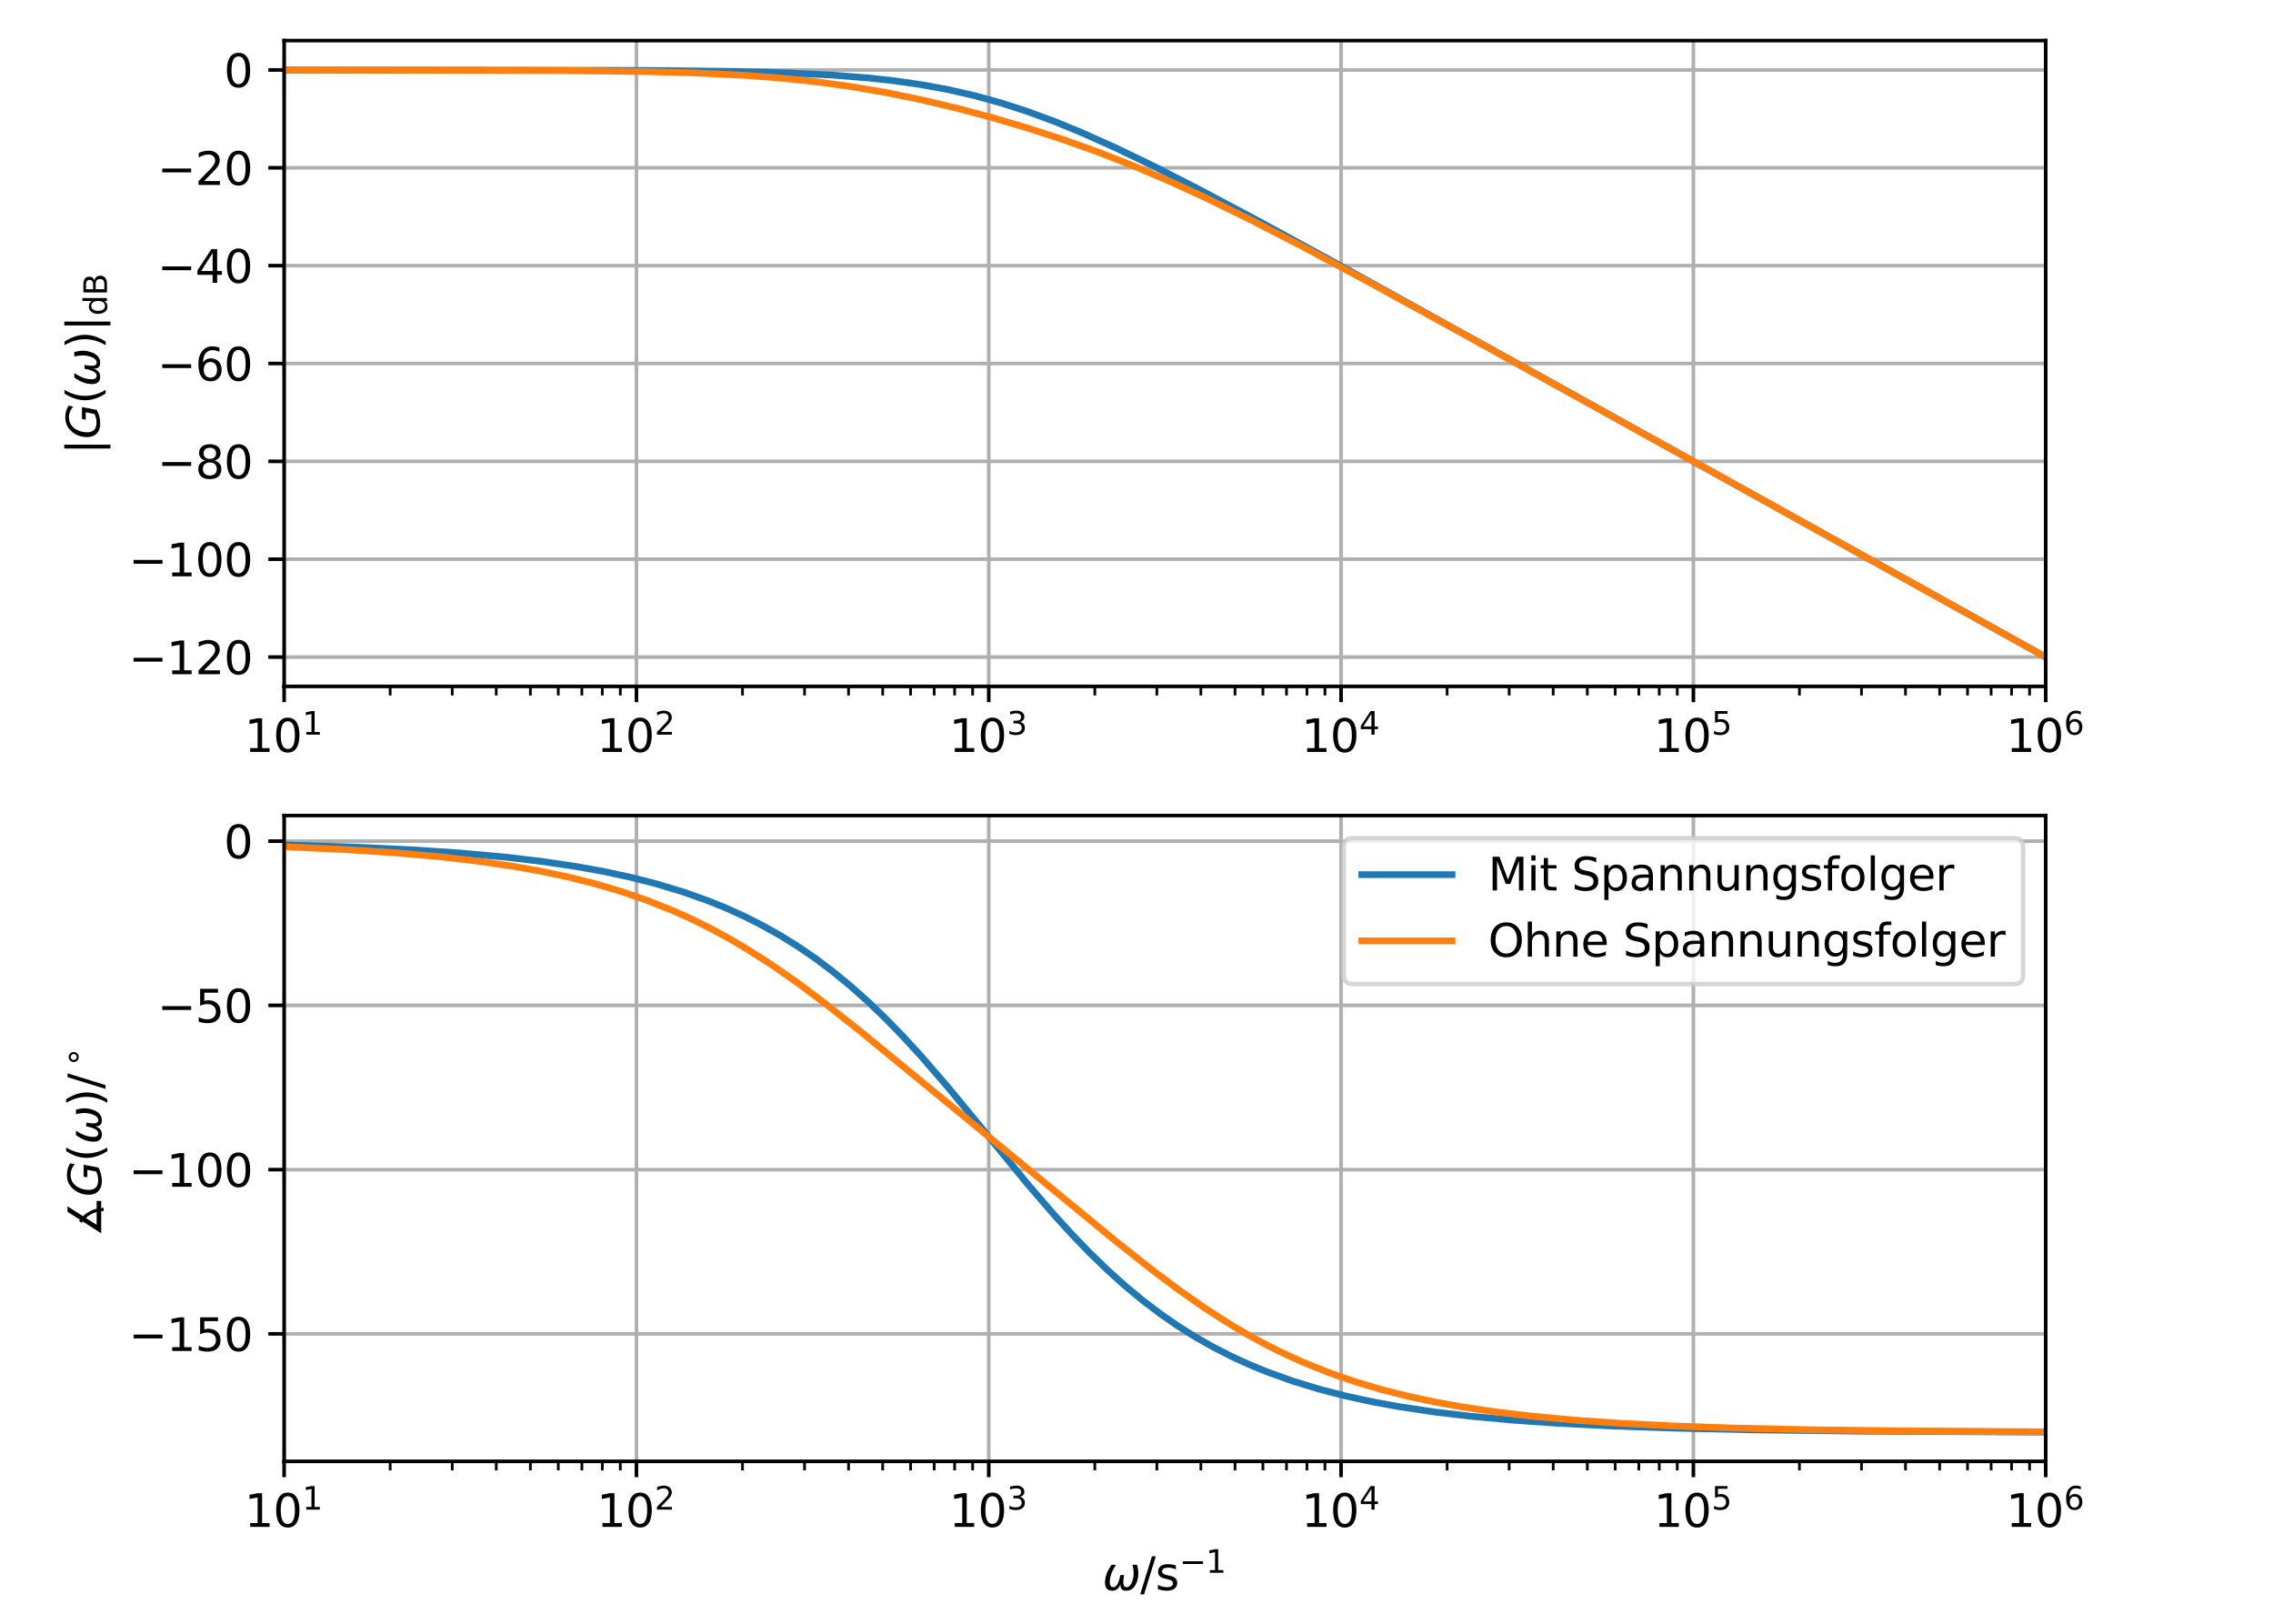 <?xml version="1.0" encoding="utf-8" standalone="no"?>
<!DOCTYPE svg PUBLIC "-//W3C//DTD SVG 1.1//EN"
  "http://www.w3.org/Graphics/SVG/1.1/DTD/svg11.dtd">
<svg height="360pt" version="1.1" viewBox="0 0 504 360" width="504pt" xmlns="http://www.w3.org/2000/svg" xmlns:xlink="http://www.w3.org/1999/xlink">
 <defs>
  <style type="text/css">*{stroke-linecap:butt;stroke-linejoin:round;}</style>
 </defs>
 <g id="figure_1">
  <g id="patch_1">
   <path d="M 0 360 
L 504 360 
L 504 0 
L 0 0 
z
" style="fill:#ffffff;"/>
  </g>
  <g id="axes_1">
   <g id="patch_2">
    <path d="M 63 152.182 
L 453.6 152.182 
L 453.6 9 
L 63 9 
z
" style="fill:#ffffff;"/>
   </g>
   <g id="matplotlib.axis_1">
    <g id="xtick_1">
     <g id="line2d_1">
      <path clip-path="url(#pb71f1070a5)" d="M 63 152.182 
L 63 9 
" style="fill:none;stroke:#b0b0b0;stroke-linecap:square;stroke-width:0.8;"/>
     </g>
     <g id="line2d_2">
      <defs>
       <path d="M 0 0 
L 0 3.5 
" id="m4b86576331" style="stroke:#000000;stroke-width:0.8;"/>
      </defs>
      <g>
       <use style="stroke:#000000;stroke-width:0.8;" x="63" xlink:href="#m4b86576331" y="152.182"/>
      </g>
     </g>
     <g id="text_1">
      <!-- $\mathdefault{10^{1}}$ -->
      <g transform="translate(54.2 166.78)scale(0.1 -0.1)">
       <defs>
        <path d="M 794 531 
L 1825 531 
L 1825 4091 
L 703 3866 
L 703 4441 
L 1819 4666 
L 2450 4666 
L 2450 531 
L 3481 531 
L 3481 0 
L 794 0 
L 794 531 
z
" id="DejaVuSans-31" transform="scale(0.016)"/>
        <path d="M 2034 4250 
Q 1547 4250 1301 3770 
Q 1056 3291 1056 2328 
Q 1056 1369 1301 889 
Q 1547 409 2034 409 
Q 2525 409 2770 889 
Q 3016 1369 3016 2328 
Q 3016 3291 2770 3770 
Q 2525 4250 2034 4250 
z
M 2034 4750 
Q 2819 4750 3233 4129 
Q 3647 3509 3647 2328 
Q 3647 1150 3233 529 
Q 2819 -91 2034 -91 
Q 1250 -91 836 529 
Q 422 1150 422 2328 
Q 422 3509 836 4129 
Q 1250 4750 2034 4750 
z
" id="DejaVuSans-30" transform="scale(0.016)"/>
       </defs>
       <use transform="translate(0 0.684)" xlink:href="#DejaVuSans-31"/>
       <use transform="translate(63.623 0.684)" xlink:href="#DejaVuSans-30"/>
       <use transform="translate(128.203 38.966)scale(0.7)" xlink:href="#DejaVuSans-31"/>
      </g>
     </g>
    </g>
    <g id="xtick_2">
     <g id="line2d_3">
      <path clip-path="url(#pb71f1070a5)" d="M 141.12 152.182 
L 141.12 9 
" style="fill:none;stroke:#b0b0b0;stroke-linecap:square;stroke-width:0.8;"/>
     </g>
     <g id="line2d_4">
      <g>
       <use style="stroke:#000000;stroke-width:0.8;" x="141.12" xlink:href="#m4b86576331" y="152.182"/>
      </g>
     </g>
     <g id="text_2">
      <!-- $\mathdefault{10^{2}}$ -->
      <g transform="translate(132.32 166.78)scale(0.1 -0.1)">
       <defs>
        <path d="M 1228 531 
L 3431 531 
L 3431 0 
L 469 0 
L 469 531 
Q 828 903 1448 1529 
Q 2069 2156 2228 2338 
Q 2531 2678 2651 2914 
Q 2772 3150 2772 3378 
Q 2772 3750 2511 3984 
Q 2250 4219 1831 4219 
Q 1534 4219 1204 4116 
Q 875 4013 500 3803 
L 500 4441 
Q 881 4594 1212 4672 
Q 1544 4750 1819 4750 
Q 2544 4750 2975 4387 
Q 3406 4025 3406 3419 
Q 3406 3131 3298 2873 
Q 3191 2616 2906 2266 
Q 2828 2175 2409 1742 
Q 1991 1309 1228 531 
z
" id="DejaVuSans-32" transform="scale(0.016)"/>
       </defs>
       <use transform="translate(0 0.766)" xlink:href="#DejaVuSans-31"/>
       <use transform="translate(63.623 0.766)" xlink:href="#DejaVuSans-30"/>
       <use transform="translate(128.203 39.047)scale(0.7)" xlink:href="#DejaVuSans-32"/>
      </g>
     </g>
    </g>
    <g id="xtick_3">
     <g id="line2d_5">
      <path clip-path="url(#pb71f1070a5)" d="M 219.24 152.182 
L 219.24 9 
" style="fill:none;stroke:#b0b0b0;stroke-linecap:square;stroke-width:0.8;"/>
     </g>
     <g id="line2d_6">
      <g>
       <use style="stroke:#000000;stroke-width:0.8;" x="219.24" xlink:href="#m4b86576331" y="152.182"/>
      </g>
     </g>
     <g id="text_3">
      <!-- $\mathdefault{10^{3}}$ -->
      <g transform="translate(210.44 166.78)scale(0.1 -0.1)">
       <defs>
        <path d="M 2597 2516 
Q 3050 2419 3304 2112 
Q 3559 1806 3559 1356 
Q 3559 666 3084 287 
Q 2609 -91 1734 -91 
Q 1441 -91 1130 -33 
Q 819 25 488 141 
L 488 750 
Q 750 597 1062 519 
Q 1375 441 1716 441 
Q 2309 441 2620 675 
Q 2931 909 2931 1356 
Q 2931 1769 2642 2001 
Q 2353 2234 1838 2234 
L 1294 2234 
L 1294 2753 
L 1863 2753 
Q 2328 2753 2575 2939 
Q 2822 3125 2822 3475 
Q 2822 3834 2567 4026 
Q 2313 4219 1838 4219 
Q 1578 4219 1281 4162 
Q 984 4106 628 3988 
L 628 4550 
Q 988 4650 1302 4700 
Q 1616 4750 1894 4750 
Q 2613 4750 3031 4423 
Q 3450 4097 3450 3541 
Q 3450 3153 3228 2886 
Q 3006 2619 2597 2516 
z
" id="DejaVuSans-33" transform="scale(0.016)"/>
       </defs>
       <use transform="translate(0 0.766)" xlink:href="#DejaVuSans-31"/>
       <use transform="translate(63.623 0.766)" xlink:href="#DejaVuSans-30"/>
       <use transform="translate(128.203 39.047)scale(0.7)" xlink:href="#DejaVuSans-33"/>
      </g>
     </g>
    </g>
    <g id="xtick_4">
     <g id="line2d_7">
      <path clip-path="url(#pb71f1070a5)" d="M 297.36 152.182 
L 297.36 9 
" style="fill:none;stroke:#b0b0b0;stroke-linecap:square;stroke-width:0.8;"/>
     </g>
     <g id="line2d_8">
      <g>
       <use style="stroke:#000000;stroke-width:0.8;" x="297.36" xlink:href="#m4b86576331" y="152.182"/>
      </g>
     </g>
     <g id="text_4">
      <!-- $\mathdefault{10^{4}}$ -->
      <g transform="translate(288.56 166.78)scale(0.1 -0.1)">
       <defs>
        <path d="M 2419 4116 
L 825 1625 
L 2419 1625 
L 2419 4116 
z
M 2253 4666 
L 3047 4666 
L 3047 1625 
L 3713 1625 
L 3713 1100 
L 3047 1100 
L 3047 0 
L 2419 0 
L 2419 1100 
L 313 1100 
L 313 1709 
L 2253 4666 
z
" id="DejaVuSans-34" transform="scale(0.016)"/>
       </defs>
       <use transform="translate(0 0.684)" xlink:href="#DejaVuSans-31"/>
       <use transform="translate(63.623 0.684)" xlink:href="#DejaVuSans-30"/>
       <use transform="translate(128.203 38.966)scale(0.7)" xlink:href="#DejaVuSans-34"/>
      </g>
     </g>
    </g>
    <g id="xtick_5">
     <g id="line2d_9">
      <path clip-path="url(#pb71f1070a5)" d="M 375.48 152.182 
L 375.48 9 
" style="fill:none;stroke:#b0b0b0;stroke-linecap:square;stroke-width:0.8;"/>
     </g>
     <g id="line2d_10">
      <g>
       <use style="stroke:#000000;stroke-width:0.8;" x="375.48" xlink:href="#m4b86576331" y="152.182"/>
      </g>
     </g>
     <g id="text_5">
      <!-- $\mathdefault{10^{5}}$ -->
      <g transform="translate(366.68 166.78)scale(0.1 -0.1)">
       <defs>
        <path d="M 691 4666 
L 3169 4666 
L 3169 4134 
L 1269 4134 
L 1269 2991 
Q 1406 3038 1543 3061 
Q 1681 3084 1819 3084 
Q 2600 3084 3056 2656 
Q 3513 2228 3513 1497 
Q 3513 744 3044 326 
Q 2575 -91 1722 -91 
Q 1428 -91 1123 -41 
Q 819 9 494 109 
L 494 744 
Q 775 591 1075 516 
Q 1375 441 1709 441 
Q 2250 441 2565 725 
Q 2881 1009 2881 1497 
Q 2881 1984 2565 2268 
Q 2250 2553 1709 2553 
Q 1456 2553 1204 2497 
Q 953 2441 691 2322 
L 691 4666 
z
" id="DejaVuSans-35" transform="scale(0.016)"/>
       </defs>
       <use transform="translate(0 0.684)" xlink:href="#DejaVuSans-31"/>
       <use transform="translate(63.623 0.684)" xlink:href="#DejaVuSans-30"/>
       <use transform="translate(128.203 38.966)scale(0.7)" xlink:href="#DejaVuSans-35"/>
      </g>
     </g>
    </g>
    <g id="xtick_6">
     <g id="line2d_11">
      <path clip-path="url(#pb71f1070a5)" d="M 453.6 152.182 
L 453.6 9 
" style="fill:none;stroke:#b0b0b0;stroke-linecap:square;stroke-width:0.8;"/>
     </g>
     <g id="line2d_12">
      <g>
       <use style="stroke:#000000;stroke-width:0.8;" x="453.6" xlink:href="#m4b86576331" y="152.182"/>
      </g>
     </g>
     <g id="text_6">
      <!-- $\mathdefault{10^{6}}$ -->
      <g transform="translate(444.8 166.78)scale(0.1 -0.1)">
       <defs>
        <path d="M 2113 2584 
Q 1688 2584 1439 2293 
Q 1191 2003 1191 1497 
Q 1191 994 1439 701 
Q 1688 409 2113 409 
Q 2538 409 2786 701 
Q 3034 994 3034 1497 
Q 3034 2003 2786 2293 
Q 2538 2584 2113 2584 
z
M 3366 4563 
L 3366 3988 
Q 3128 4100 2886 4159 
Q 2644 4219 2406 4219 
Q 1781 4219 1451 3797 
Q 1122 3375 1075 2522 
Q 1259 2794 1537 2939 
Q 1816 3084 2150 3084 
Q 2853 3084 3261 2657 
Q 3669 2231 3669 1497 
Q 3669 778 3244 343 
Q 2819 -91 2113 -91 
Q 1303 -91 875 529 
Q 447 1150 447 2328 
Q 447 3434 972 4092 
Q 1497 4750 2381 4750 
Q 2619 4750 2861 4703 
Q 3103 4656 3366 4563 
z
" id="DejaVuSans-36" transform="scale(0.016)"/>
       </defs>
       <use transform="translate(0 0.766)" xlink:href="#DejaVuSans-31"/>
       <use transform="translate(63.623 0.766)" xlink:href="#DejaVuSans-30"/>
       <use transform="translate(128.203 39.047)scale(0.7)" xlink:href="#DejaVuSans-36"/>
      </g>
     </g>
    </g>
    <g id="xtick_7">
     <g id="line2d_13">
      <defs>
       <path d="M 0 0 
L 0 2 
" id="m969bdb9ee5" style="stroke:#000000;stroke-width:0.6;"/>
      </defs>
      <g>
       <use style="stroke:#000000;stroke-width:0.6;" x="86.516" xlink:href="#m969bdb9ee5" y="152.182"/>
      </g>
     </g>
    </g>
    <g id="xtick_8">
     <g id="line2d_14">
      <g>
       <use style="stroke:#000000;stroke-width:0.6;" x="100.273" xlink:href="#m969bdb9ee5" y="152.182"/>
      </g>
     </g>
    </g>
    <g id="xtick_9">
     <g id="line2d_15">
      <g>
       <use style="stroke:#000000;stroke-width:0.6;" x="110.033" xlink:href="#m969bdb9ee5" y="152.182"/>
      </g>
     </g>
    </g>
    <g id="xtick_10">
     <g id="line2d_16">
      <g>
       <use style="stroke:#000000;stroke-width:0.6;" x="117.604" xlink:href="#m969bdb9ee5" y="152.182"/>
      </g>
     </g>
    </g>
    <g id="xtick_11">
     <g id="line2d_17">
      <g>
       <use style="stroke:#000000;stroke-width:0.6;" x="123.789" xlink:href="#m969bdb9ee5" y="152.182"/>
      </g>
     </g>
    </g>
    <g id="xtick_12">
     <g id="line2d_18">
      <g>
       <use style="stroke:#000000;stroke-width:0.6;" x="129.019" xlink:href="#m969bdb9ee5" y="152.182"/>
      </g>
     </g>
    </g>
    <g id="xtick_13">
     <g id="line2d_19">
      <g>
       <use style="stroke:#000000;stroke-width:0.6;" x="133.549" xlink:href="#m969bdb9ee5" y="152.182"/>
      </g>
     </g>
    </g>
    <g id="xtick_14">
     <g id="line2d_20">
      <g>
       <use style="stroke:#000000;stroke-width:0.6;" x="137.545" xlink:href="#m969bdb9ee5" y="152.182"/>
      </g>
     </g>
    </g>
    <g id="xtick_15">
     <g id="line2d_21">
      <g>
       <use style="stroke:#000000;stroke-width:0.6;" x="164.636" xlink:href="#m969bdb9ee5" y="152.182"/>
      </g>
     </g>
    </g>
    <g id="xtick_16">
     <g id="line2d_22">
      <g>
       <use style="stroke:#000000;stroke-width:0.6;" x="178.393" xlink:href="#m969bdb9ee5" y="152.182"/>
      </g>
     </g>
    </g>
    <g id="xtick_17">
     <g id="line2d_23">
      <g>
       <use style="stroke:#000000;stroke-width:0.6;" x="188.153" xlink:href="#m969bdb9ee5" y="152.182"/>
      </g>
     </g>
    </g>
    <g id="xtick_18">
     <g id="line2d_24">
      <g>
       <use style="stroke:#000000;stroke-width:0.6;" x="195.724" xlink:href="#m969bdb9ee5" y="152.182"/>
      </g>
     </g>
    </g>
    <g id="xtick_19">
     <g id="line2d_25">
      <g>
       <use style="stroke:#000000;stroke-width:0.6;" x="201.909" xlink:href="#m969bdb9ee5" y="152.182"/>
      </g>
     </g>
    </g>
    <g id="xtick_20">
     <g id="line2d_26">
      <g>
       <use style="stroke:#000000;stroke-width:0.6;" x="207.139" xlink:href="#m969bdb9ee5" y="152.182"/>
      </g>
     </g>
    </g>
    <g id="xtick_21">
     <g id="line2d_27">
      <g>
       <use style="stroke:#000000;stroke-width:0.6;" x="211.669" xlink:href="#m969bdb9ee5" y="152.182"/>
      </g>
     </g>
    </g>
    <g id="xtick_22">
     <g id="line2d_28">
      <g>
       <use style="stroke:#000000;stroke-width:0.6;" x="215.665" xlink:href="#m969bdb9ee5" y="152.182"/>
      </g>
     </g>
    </g>
    <g id="xtick_23">
     <g id="line2d_29">
      <g>
       <use style="stroke:#000000;stroke-width:0.6;" x="242.756" xlink:href="#m969bdb9ee5" y="152.182"/>
      </g>
     </g>
    </g>
    <g id="xtick_24">
     <g id="line2d_30">
      <g>
       <use style="stroke:#000000;stroke-width:0.6;" x="256.513" xlink:href="#m969bdb9ee5" y="152.182"/>
      </g>
     </g>
    </g>
    <g id="xtick_25">
     <g id="line2d_31">
      <g>
       <use style="stroke:#000000;stroke-width:0.6;" x="266.273" xlink:href="#m969bdb9ee5" y="152.182"/>
      </g>
     </g>
    </g>
    <g id="xtick_26">
     <g id="line2d_32">
      <g>
       <use style="stroke:#000000;stroke-width:0.6;" x="273.844" xlink:href="#m969bdb9ee5" y="152.182"/>
      </g>
     </g>
    </g>
    <g id="xtick_27">
     <g id="line2d_33">
      <g>
       <use style="stroke:#000000;stroke-width:0.6;" x="280.029" xlink:href="#m969bdb9ee5" y="152.182"/>
      </g>
     </g>
    </g>
    <g id="xtick_28">
     <g id="line2d_34">
      <g>
       <use style="stroke:#000000;stroke-width:0.6;" x="285.259" xlink:href="#m969bdb9ee5" y="152.182"/>
      </g>
     </g>
    </g>
    <g id="xtick_29">
     <g id="line2d_35">
      <g>
       <use style="stroke:#000000;stroke-width:0.6;" x="289.789" xlink:href="#m969bdb9ee5" y="152.182"/>
      </g>
     </g>
    </g>
    <g id="xtick_30">
     <g id="line2d_36">
      <g>
       <use style="stroke:#000000;stroke-width:0.6;" x="293.785" xlink:href="#m969bdb9ee5" y="152.182"/>
      </g>
     </g>
    </g>
    <g id="xtick_31">
     <g id="line2d_37">
      <g>
       <use style="stroke:#000000;stroke-width:0.6;" x="320.876" xlink:href="#m969bdb9ee5" y="152.182"/>
      </g>
     </g>
    </g>
    <g id="xtick_32">
     <g id="line2d_38">
      <g>
       <use style="stroke:#000000;stroke-width:0.6;" x="334.633" xlink:href="#m969bdb9ee5" y="152.182"/>
      </g>
     </g>
    </g>
    <g id="xtick_33">
     <g id="line2d_39">
      <g>
       <use style="stroke:#000000;stroke-width:0.6;" x="344.393" xlink:href="#m969bdb9ee5" y="152.182"/>
      </g>
     </g>
    </g>
    <g id="xtick_34">
     <g id="line2d_40">
      <g>
       <use style="stroke:#000000;stroke-width:0.6;" x="351.964" xlink:href="#m969bdb9ee5" y="152.182"/>
      </g>
     </g>
    </g>
    <g id="xtick_35">
     <g id="line2d_41">
      <g>
       <use style="stroke:#000000;stroke-width:0.6;" x="358.149" xlink:href="#m969bdb9ee5" y="152.182"/>
      </g>
     </g>
    </g>
    <g id="xtick_36">
     <g id="line2d_42">
      <g>
       <use style="stroke:#000000;stroke-width:0.6;" x="363.379" xlink:href="#m969bdb9ee5" y="152.182"/>
      </g>
     </g>
    </g>
    <g id="xtick_37">
     <g id="line2d_43">
      <g>
       <use style="stroke:#000000;stroke-width:0.6;" x="367.909" xlink:href="#m969bdb9ee5" y="152.182"/>
      </g>
     </g>
    </g>
    <g id="xtick_38">
     <g id="line2d_44">
      <g>
       <use style="stroke:#000000;stroke-width:0.6;" x="371.905" xlink:href="#m969bdb9ee5" y="152.182"/>
      </g>
     </g>
    </g>
    <g id="xtick_39">
     <g id="line2d_45">
      <g>
       <use style="stroke:#000000;stroke-width:0.6;" x="398.996" xlink:href="#m969bdb9ee5" y="152.182"/>
      </g>
     </g>
    </g>
    <g id="xtick_40">
     <g id="line2d_46">
      <g>
       <use style="stroke:#000000;stroke-width:0.6;" x="412.753" xlink:href="#m969bdb9ee5" y="152.182"/>
      </g>
     </g>
    </g>
    <g id="xtick_41">
     <g id="line2d_47">
      <g>
       <use style="stroke:#000000;stroke-width:0.6;" x="422.513" xlink:href="#m969bdb9ee5" y="152.182"/>
      </g>
     </g>
    </g>
    <g id="xtick_42">
     <g id="line2d_48">
      <g>
       <use style="stroke:#000000;stroke-width:0.6;" x="430.084" xlink:href="#m969bdb9ee5" y="152.182"/>
      </g>
     </g>
    </g>
    <g id="xtick_43">
     <g id="line2d_49">
      <g>
       <use style="stroke:#000000;stroke-width:0.6;" x="436.269" xlink:href="#m969bdb9ee5" y="152.182"/>
      </g>
     </g>
    </g>
    <g id="xtick_44">
     <g id="line2d_50">
      <g>
       <use style="stroke:#000000;stroke-width:0.6;" x="441.499" xlink:href="#m969bdb9ee5" y="152.182"/>
      </g>
     </g>
    </g>
    <g id="xtick_45">
     <g id="line2d_51">
      <g>
       <use style="stroke:#000000;stroke-width:0.6;" x="446.029" xlink:href="#m969bdb9ee5" y="152.182"/>
      </g>
     </g>
    </g>
    <g id="xtick_46">
     <g id="line2d_52">
      <g>
       <use style="stroke:#000000;stroke-width:0.6;" x="450.025" xlink:href="#m969bdb9ee5" y="152.182"/>
      </g>
     </g>
    </g>
   </g>
   <g id="matplotlib.axis_2">
    <g id="ytick_1">
     <g id="line2d_53">
      <path clip-path="url(#pb71f1070a5)" d="M 63 145.674 
L 453.6 145.674 
" style="fill:none;stroke:#b0b0b0;stroke-linecap:square;stroke-width:0.8;"/>
     </g>
     <g id="line2d_54">
      <defs>
       <path d="M 0 0 
L -3.5 0 
" id="m472b222123" style="stroke:#000000;stroke-width:0.8;"/>
      </defs>
      <g>
       <use style="stroke:#000000;stroke-width:0.8;" x="63" xlink:href="#m472b222123" y="145.674"/>
      </g>
     </g>
     <g id="text_7">
      <!-- −120 -->
      <g transform="translate(28.533 149.473)scale(0.1 -0.1)">
       <defs>
        <path d="M 678 2272 
L 4684 2272 
L 4684 1741 
L 678 1741 
L 678 2272 
z
" id="DejaVuSans-2212" transform="scale(0.016)"/>
       </defs>
       <use xlink:href="#DejaVuSans-2212"/>
       <use x="83.789" xlink:href="#DejaVuSans-31"/>
       <use x="147.412" xlink:href="#DejaVuSans-32"/>
       <use x="211.035" xlink:href="#DejaVuSans-30"/>
      </g>
     </g>
    </g>
    <g id="ytick_2">
     <g id="line2d_55">
      <path clip-path="url(#pb71f1070a5)" d="M 63 123.979 
L 453.6 123.979 
" style="fill:none;stroke:#b0b0b0;stroke-linecap:square;stroke-width:0.8;"/>
     </g>
     <g id="line2d_56">
      <g>
       <use style="stroke:#000000;stroke-width:0.8;" x="63" xlink:href="#m472b222123" y="123.979"/>
      </g>
     </g>
     <g id="text_8">
      <!-- −100 -->
      <g transform="translate(28.533 127.778)scale(0.1 -0.1)">
       <use xlink:href="#DejaVuSans-2212"/>
       <use x="83.789" xlink:href="#DejaVuSans-31"/>
       <use x="147.412" xlink:href="#DejaVuSans-30"/>
       <use x="211.035" xlink:href="#DejaVuSans-30"/>
      </g>
     </g>
    </g>
    <g id="ytick_3">
     <g id="line2d_57">
      <path clip-path="url(#pb71f1070a5)" d="M 63 102.285 
L 453.6 102.285 
" style="fill:none;stroke:#b0b0b0;stroke-linecap:square;stroke-width:0.8;"/>
     </g>
     <g id="line2d_58">
      <g>
       <use style="stroke:#000000;stroke-width:0.8;" x="63" xlink:href="#m472b222123" y="102.285"/>
      </g>
     </g>
     <g id="text_9">
      <!-- −80 -->
      <g transform="translate(34.895 106.084)scale(0.1 -0.1)">
       <defs>
        <path d="M 2034 2216 
Q 1584 2216 1326 1975 
Q 1069 1734 1069 1313 
Q 1069 891 1326 650 
Q 1584 409 2034 409 
Q 2484 409 2743 651 
Q 3003 894 3003 1313 
Q 3003 1734 2745 1975 
Q 2488 2216 2034 2216 
z
M 1403 2484 
Q 997 2584 770 2862 
Q 544 3141 544 3541 
Q 544 4100 942 4425 
Q 1341 4750 2034 4750 
Q 2731 4750 3128 4425 
Q 3525 4100 3525 3541 
Q 3525 3141 3298 2862 
Q 3072 2584 2669 2484 
Q 3125 2378 3379 2068 
Q 3634 1759 3634 1313 
Q 3634 634 3220 271 
Q 2806 -91 2034 -91 
Q 1263 -91 848 271 
Q 434 634 434 1313 
Q 434 1759 690 2068 
Q 947 2378 1403 2484 
z
M 1172 3481 
Q 1172 3119 1398 2916 
Q 1625 2713 2034 2713 
Q 2441 2713 2670 2916 
Q 2900 3119 2900 3481 
Q 2900 3844 2670 4047 
Q 2441 4250 2034 4250 
Q 1625 4250 1398 4047 
Q 1172 3844 1172 3481 
z
" id="DejaVuSans-38" transform="scale(0.016)"/>
       </defs>
       <use xlink:href="#DejaVuSans-2212"/>
       <use x="83.789" xlink:href="#DejaVuSans-38"/>
       <use x="147.412" xlink:href="#DejaVuSans-30"/>
      </g>
     </g>
    </g>
    <g id="ytick_4">
     <g id="line2d_59">
      <path clip-path="url(#pb71f1070a5)" d="M 63 80.59 
L 453.6 80.59 
" style="fill:none;stroke:#b0b0b0;stroke-linecap:square;stroke-width:0.8;"/>
     </g>
     <g id="line2d_60">
      <g>
       <use style="stroke:#000000;stroke-width:0.8;" x="63" xlink:href="#m472b222123" y="80.59"/>
      </g>
     </g>
     <g id="text_10">
      <!-- −60 -->
      <g transform="translate(34.895 84.39)scale(0.1 -0.1)">
       <use xlink:href="#DejaVuSans-2212"/>
       <use x="83.789" xlink:href="#DejaVuSans-36"/>
       <use x="147.412" xlink:href="#DejaVuSans-30"/>
      </g>
     </g>
    </g>
    <g id="ytick_5">
     <g id="line2d_61">
      <path clip-path="url(#pb71f1070a5)" d="M 63 58.896 
L 453.6 58.896 
" style="fill:none;stroke:#b0b0b0;stroke-linecap:square;stroke-width:0.8;"/>
     </g>
     <g id="line2d_62">
      <g>
       <use style="stroke:#000000;stroke-width:0.8;" x="63" xlink:href="#m472b222123" y="58.896"/>
      </g>
     </g>
     <g id="text_11">
      <!-- −40 -->
      <g transform="translate(34.895 62.695)scale(0.1 -0.1)">
       <use xlink:href="#DejaVuSans-2212"/>
       <use x="83.789" xlink:href="#DejaVuSans-34"/>
       <use x="147.412" xlink:href="#DejaVuSans-30"/>
      </g>
     </g>
    </g>
    <g id="ytick_6">
     <g id="line2d_63">
      <path clip-path="url(#pb71f1070a5)" d="M 63 37.202 
L 453.6 37.202 
" style="fill:none;stroke:#b0b0b0;stroke-linecap:square;stroke-width:0.8;"/>
     </g>
     <g id="line2d_64">
      <g>
       <use style="stroke:#000000;stroke-width:0.8;" x="63" xlink:href="#m472b222123" y="37.202"/>
      </g>
     </g>
     <g id="text_12">
      <!-- −20 -->
      <g transform="translate(34.895 41.001)scale(0.1 -0.1)">
       <use xlink:href="#DejaVuSans-2212"/>
       <use x="83.789" xlink:href="#DejaVuSans-32"/>
       <use x="147.412" xlink:href="#DejaVuSans-30"/>
      </g>
     </g>
    </g>
    <g id="ytick_7">
     <g id="line2d_65">
      <path clip-path="url(#pb71f1070a5)" d="M 63 15.507 
L 453.6 15.507 
" style="fill:none;stroke:#b0b0b0;stroke-linecap:square;stroke-width:0.8;"/>
     </g>
     <g id="line2d_66">
      <g>
       <use style="stroke:#000000;stroke-width:0.8;" x="63" xlink:href="#m472b222123" y="15.507"/>
      </g>
     </g>
     <g id="text_13">
      <!-- 0 -->
      <g transform="translate(49.638 19.307)scale(0.1 -0.1)">
       <use xlink:href="#DejaVuSans-30"/>
      </g>
     </g>
    </g>
    <g id="text_14">
     <!-- $|G(\omega)|_\mathrm{dB}$ -->
     <g transform="translate(22.133 100.741)rotate(-90)scale(0.1 -0.1)">
      <defs>
       <path d="M 1344 4891 
L 1344 -1509 
L 813 -1509 
L 813 4891 
L 1344 4891 
z
" id="DejaVuSans-7c" transform="scale(0.016)"/>
       <path d="M 3494 697 
L 3738 1919 
L 2700 1919 
L 2797 2438 
L 4453 2438 
L 4050 384 
Q 3634 156 3143 32 
Q 2653 -91 2156 -91 
Q 1278 -91 783 396 
Q 288 884 288 1753 
Q 288 2475 589 3126 
Q 891 3778 1422 4213 
Q 1756 4484 2153 4617 
Q 2550 4750 3034 4750 
Q 3472 4750 3873 4639 
Q 4275 4528 4641 4306 
L 4513 3634 
Q 4231 3928 3853 4083 
Q 3475 4238 3047 4238 
Q 2550 4238 2172 4048 
Q 1794 3859 1497 3463 
Q 1244 3125 1098 2667 
Q 953 2209 953 1734 
Q 953 1081 1287 751 
Q 1622 422 2284 422 
Q 2616 422 2925 492 
Q 3234 563 3494 697 
z
" id="DejaVuSans-Oblique-47" transform="scale(0.016)"/>
       <path d="M 1984 4856 
Q 1566 4138 1362 3434 
Q 1159 2731 1159 2009 
Q 1159 1288 1364 580 
Q 1569 -128 1984 -844 
L 1484 -844 
Q 1016 -109 783 600 
Q 550 1309 550 2009 
Q 550 2706 781 3412 
Q 1013 4119 1484 4856 
L 1984 4856 
z
" id="DejaVuSans-28" transform="scale(0.016)"/>
       <path d="M 1369 -91 
Q 72 -91 434 1766 
Q 575 2500 1256 3500 
L 1875 3500 
Q 1231 2500 1088 1750 
Q 819 397 1519 397 
Q 2166 397 2478 2078 
L 3009 2078 
Q 2669 388 3316 397 
Q 4013 403 4275 1750 
Q 4419 2500 4169 3500 
L 4788 3500 
Q 5075 2500 4934 1766 
Q 4578 -94 3278 -91 
Q 2428 -88 2503 844 
Q 2194 -91 1369 -91 
z
" id="DejaVuSans-Oblique-3c9" transform="scale(0.016)"/>
       <path d="M 513 4856 
L 1013 4856 
Q 1481 4119 1714 3412 
Q 1947 2706 1947 2009 
Q 1947 1309 1714 600 
Q 1481 -109 1013 -844 
L 513 -844 
Q 928 -128 1133 580 
Q 1338 1288 1338 2009 
Q 1338 2731 1133 3434 
Q 928 4138 513 4856 
z
" id="DejaVuSans-29" transform="scale(0.016)"/>
       <path d="M 2906 2969 
L 2906 4863 
L 3481 4863 
L 3481 0 
L 2906 0 
L 2906 525 
Q 2725 213 2448 61 
Q 2172 -91 1784 -91 
Q 1150 -91 751 415 
Q 353 922 353 1747 
Q 353 2572 751 3078 
Q 1150 3584 1784 3584 
Q 2172 3584 2448 3432 
Q 2725 3281 2906 2969 
z
M 947 1747 
Q 947 1113 1208 752 
Q 1469 391 1925 391 
Q 2381 391 2643 752 
Q 2906 1113 2906 1747 
Q 2906 2381 2643 2742 
Q 2381 3103 1925 3103 
Q 1469 3103 1208 2742 
Q 947 2381 947 1747 
z
" id="DejaVuSans-64" transform="scale(0.016)"/>
       <path d="M 1259 2228 
L 1259 519 
L 2272 519 
Q 2781 519 3026 730 
Q 3272 941 3272 1375 
Q 3272 1813 3026 2020 
Q 2781 2228 2272 2228 
L 1259 2228 
z
M 1259 4147 
L 1259 2741 
L 2194 2741 
Q 2656 2741 2882 2914 
Q 3109 3088 3109 3444 
Q 3109 3797 2882 3972 
Q 2656 4147 2194 4147 
L 1259 4147 
z
M 628 4666 
L 2241 4666 
Q 2963 4666 3353 4366 
Q 3744 4066 3744 3513 
Q 3744 3084 3544 2831 
Q 3344 2578 2956 2516 
Q 3422 2416 3680 2098 
Q 3938 1781 3938 1306 
Q 3938 681 3513 340 
Q 3088 0 2303 0 
L 628 0 
L 628 4666 
z
" id="DejaVuSans-42" transform="scale(0.016)"/>
      </defs>
      <use transform="translate(0 0.578)" xlink:href="#DejaVuSans-7c"/>
      <use transform="translate(33.691 0.578)" xlink:href="#DejaVuSans-Oblique-47"/>
      <use transform="translate(111.182 0.578)" xlink:href="#DejaVuSans-28"/>
      <use transform="translate(150.195 0.578)" xlink:href="#DejaVuSans-Oblique-3c9"/>
      <use transform="translate(233.936 0.578)" xlink:href="#DejaVuSans-29"/>
      <use transform="translate(272.949 0.578)" xlink:href="#DejaVuSans-7c"/>
      <use transform="translate(307.598 -15.828)scale(0.7)" xlink:href="#DejaVuSans-64"/>
      <use transform="translate(352.031 -15.828)scale(0.7)" xlink:href="#DejaVuSans-42"/>
     </g>
    </g>
   </g>
   <g id="line2d_67">
    <path clip-path="url(#pb71f1070a5)" d="M 63 15.508 
L 143.475 15.615 
L 163.104 15.845 
L 174.88 16.173 
L 184.694 16.663 
L 192.546 17.282 
L 198.434 17.931 
L 204.323 18.778 
L 210.211 19.86 
L 216.099 21.206 
L 221.988 22.832 
L 227.876 24.738 
L 233.765 26.91 
L 239.653 29.318 
L 247.505 32.837 
L 255.356 36.625 
L 265.17 41.626 
L 278.91 48.924 
L 298.538 59.638 
L 339.757 82.451 
L 453.6 145.674 
L 453.6 145.674 
" style="fill:none;stroke:#1f77b4;stroke-linecap:square;stroke-width:1.5;"/>
   </g>
   <g id="line2d_68">
    <path clip-path="url(#pb71f1070a5)" d="M 63 15.511 
L 123.847 15.625 
L 143.475 15.872 
L 155.252 16.213 
L 165.066 16.703 
L 172.918 17.292 
L 180.769 18.104 
L 188.62 19.175 
L 196.471 20.518 
L 204.323 22.128 
L 212.174 23.987 
L 220.025 26.077 
L 227.876 28.393 
L 235.728 30.943 
L 243.579 33.746 
L 251.43 36.818 
L 259.281 40.161 
L 267.133 43.757 
L 276.947 48.55 
L 288.724 54.619 
L 302.463 61.969 
L 324.054 73.79 
L 373.125 100.98 
L 453.6 145.674 
L 453.6 145.674 
" style="fill:none;stroke:#ff7f0e;stroke-linecap:square;stroke-width:1.5;"/>
   </g>
   <g id="patch_3">
    <path d="M 63 152.182 
L 63 9 
" style="fill:none;stroke:#000000;stroke-linecap:square;stroke-linejoin:miter;stroke-width:0.8;"/>
   </g>
   <g id="patch_4">
    <path d="M 453.6 152.182 
L 453.6 9 
" style="fill:none;stroke:#000000;stroke-linecap:square;stroke-linejoin:miter;stroke-width:0.8;"/>
   </g>
   <g id="patch_5">
    <path d="M 63 152.182 
L 453.6 152.182 
" style="fill:none;stroke:#000000;stroke-linecap:square;stroke-linejoin:miter;stroke-width:0.8;"/>
   </g>
   <g id="patch_6">
    <path d="M 63 9 
L 453.6 9 
" style="fill:none;stroke:#000000;stroke-linecap:square;stroke-linejoin:miter;stroke-width:0.8;"/>
   </g>
  </g>
  <g id="axes_2">
   <g id="patch_7">
    <path d="M 63 324 
L 453.6 324 
L 453.6 180.818 
L 63 180.818 
z
" style="fill:#ffffff;"/>
   </g>
   <g id="matplotlib.axis_3">
    <g id="xtick_47">
     <g id="line2d_69">
      <path clip-path="url(#p2c7caab2c7)" d="M 63 324 
L 63 180.818 
" style="fill:none;stroke:#b0b0b0;stroke-linecap:square;stroke-width:0.8;"/>
     </g>
     <g id="line2d_70">
      <g>
       <use style="stroke:#000000;stroke-width:0.8;" x="63" xlink:href="#m4b86576331" y="324"/>
      </g>
     </g>
     <g id="text_15">
      <!-- $\mathdefault{10^{1}}$ -->
      <g transform="translate(54.2 338.598)scale(0.1 -0.1)">
       <use transform="translate(0 0.684)" xlink:href="#DejaVuSans-31"/>
       <use transform="translate(63.623 0.684)" xlink:href="#DejaVuSans-30"/>
       <use transform="translate(128.203 38.966)scale(0.7)" xlink:href="#DejaVuSans-31"/>
      </g>
     </g>
    </g>
    <g id="xtick_48">
     <g id="line2d_71">
      <path clip-path="url(#p2c7caab2c7)" d="M 141.12 324 
L 141.12 180.818 
" style="fill:none;stroke:#b0b0b0;stroke-linecap:square;stroke-width:0.8;"/>
     </g>
     <g id="line2d_72">
      <g>
       <use style="stroke:#000000;stroke-width:0.8;" x="141.12" xlink:href="#m4b86576331" y="324"/>
      </g>
     </g>
     <g id="text_16">
      <!-- $\mathdefault{10^{2}}$ -->
      <g transform="translate(132.32 338.598)scale(0.1 -0.1)">
       <use transform="translate(0 0.766)" xlink:href="#DejaVuSans-31"/>
       <use transform="translate(63.623 0.766)" xlink:href="#DejaVuSans-30"/>
       <use transform="translate(128.203 39.047)scale(0.7)" xlink:href="#DejaVuSans-32"/>
      </g>
     </g>
    </g>
    <g id="xtick_49">
     <g id="line2d_73">
      <path clip-path="url(#p2c7caab2c7)" d="M 219.24 324 
L 219.24 180.818 
" style="fill:none;stroke:#b0b0b0;stroke-linecap:square;stroke-width:0.8;"/>
     </g>
     <g id="line2d_74">
      <g>
       <use style="stroke:#000000;stroke-width:0.8;" x="219.24" xlink:href="#m4b86576331" y="324"/>
      </g>
     </g>
     <g id="text_17">
      <!-- $\mathdefault{10^{3}}$ -->
      <g transform="translate(210.44 338.598)scale(0.1 -0.1)">
       <use transform="translate(0 0.766)" xlink:href="#DejaVuSans-31"/>
       <use transform="translate(63.623 0.766)" xlink:href="#DejaVuSans-30"/>
       <use transform="translate(128.203 39.047)scale(0.7)" xlink:href="#DejaVuSans-33"/>
      </g>
     </g>
    </g>
    <g id="xtick_50">
     <g id="line2d_75">
      <path clip-path="url(#p2c7caab2c7)" d="M 297.36 324 
L 297.36 180.818 
" style="fill:none;stroke:#b0b0b0;stroke-linecap:square;stroke-width:0.8;"/>
     </g>
     <g id="line2d_76">
      <g>
       <use style="stroke:#000000;stroke-width:0.8;" x="297.36" xlink:href="#m4b86576331" y="324"/>
      </g>
     </g>
     <g id="text_18">
      <!-- $\mathdefault{10^{4}}$ -->
      <g transform="translate(288.56 338.598)scale(0.1 -0.1)">
       <use transform="translate(0 0.684)" xlink:href="#DejaVuSans-31"/>
       <use transform="translate(63.623 0.684)" xlink:href="#DejaVuSans-30"/>
       <use transform="translate(128.203 38.966)scale(0.7)" xlink:href="#DejaVuSans-34"/>
      </g>
     </g>
    </g>
    <g id="xtick_51">
     <g id="line2d_77">
      <path clip-path="url(#p2c7caab2c7)" d="M 375.48 324 
L 375.48 180.818 
" style="fill:none;stroke:#b0b0b0;stroke-linecap:square;stroke-width:0.8;"/>
     </g>
     <g id="line2d_78">
      <g>
       <use style="stroke:#000000;stroke-width:0.8;" x="375.48" xlink:href="#m4b86576331" y="324"/>
      </g>
     </g>
     <g id="text_19">
      <!-- $\mathdefault{10^{5}}$ -->
      <g transform="translate(366.68 338.598)scale(0.1 -0.1)">
       <use transform="translate(0 0.684)" xlink:href="#DejaVuSans-31"/>
       <use transform="translate(63.623 0.684)" xlink:href="#DejaVuSans-30"/>
       <use transform="translate(128.203 38.966)scale(0.7)" xlink:href="#DejaVuSans-35"/>
      </g>
     </g>
    </g>
    <g id="xtick_52">
     <g id="line2d_79">
      <path clip-path="url(#p2c7caab2c7)" d="M 453.6 324 
L 453.6 180.818 
" style="fill:none;stroke:#b0b0b0;stroke-linecap:square;stroke-width:0.8;"/>
     </g>
     <g id="line2d_80">
      <g>
       <use style="stroke:#000000;stroke-width:0.8;" x="453.6" xlink:href="#m4b86576331" y="324"/>
      </g>
     </g>
     <g id="text_20">
      <!-- $\mathdefault{10^{6}}$ -->
      <g transform="translate(444.8 338.598)scale(0.1 -0.1)">
       <use transform="translate(0 0.766)" xlink:href="#DejaVuSans-31"/>
       <use transform="translate(63.623 0.766)" xlink:href="#DejaVuSans-30"/>
       <use transform="translate(128.203 39.047)scale(0.7)" xlink:href="#DejaVuSans-36"/>
      </g>
     </g>
    </g>
    <g id="xtick_53">
     <g id="line2d_81">
      <g>
       <use style="stroke:#000000;stroke-width:0.6;" x="86.516" xlink:href="#m969bdb9ee5" y="324"/>
      </g>
     </g>
    </g>
    <g id="xtick_54">
     <g id="line2d_82">
      <g>
       <use style="stroke:#000000;stroke-width:0.6;" x="100.273" xlink:href="#m969bdb9ee5" y="324"/>
      </g>
     </g>
    </g>
    <g id="xtick_55">
     <g id="line2d_83">
      <g>
       <use style="stroke:#000000;stroke-width:0.6;" x="110.033" xlink:href="#m969bdb9ee5" y="324"/>
      </g>
     </g>
    </g>
    <g id="xtick_56">
     <g id="line2d_84">
      <g>
       <use style="stroke:#000000;stroke-width:0.6;" x="117.604" xlink:href="#m969bdb9ee5" y="324"/>
      </g>
     </g>
    </g>
    <g id="xtick_57">
     <g id="line2d_85">
      <g>
       <use style="stroke:#000000;stroke-width:0.6;" x="123.789" xlink:href="#m969bdb9ee5" y="324"/>
      </g>
     </g>
    </g>
    <g id="xtick_58">
     <g id="line2d_86">
      <g>
       <use style="stroke:#000000;stroke-width:0.6;" x="129.019" xlink:href="#m969bdb9ee5" y="324"/>
      </g>
     </g>
    </g>
    <g id="xtick_59">
     <g id="line2d_87">
      <g>
       <use style="stroke:#000000;stroke-width:0.6;" x="133.549" xlink:href="#m969bdb9ee5" y="324"/>
      </g>
     </g>
    </g>
    <g id="xtick_60">
     <g id="line2d_88">
      <g>
       <use style="stroke:#000000;stroke-width:0.6;" x="137.545" xlink:href="#m969bdb9ee5" y="324"/>
      </g>
     </g>
    </g>
    <g id="xtick_61">
     <g id="line2d_89">
      <g>
       <use style="stroke:#000000;stroke-width:0.6;" x="164.636" xlink:href="#m969bdb9ee5" y="324"/>
      </g>
     </g>
    </g>
    <g id="xtick_62">
     <g id="line2d_90">
      <g>
       <use style="stroke:#000000;stroke-width:0.6;" x="178.393" xlink:href="#m969bdb9ee5" y="324"/>
      </g>
     </g>
    </g>
    <g id="xtick_63">
     <g id="line2d_91">
      <g>
       <use style="stroke:#000000;stroke-width:0.6;" x="188.153" xlink:href="#m969bdb9ee5" y="324"/>
      </g>
     </g>
    </g>
    <g id="xtick_64">
     <g id="line2d_92">
      <g>
       <use style="stroke:#000000;stroke-width:0.6;" x="195.724" xlink:href="#m969bdb9ee5" y="324"/>
      </g>
     </g>
    </g>
    <g id="xtick_65">
     <g id="line2d_93">
      <g>
       <use style="stroke:#000000;stroke-width:0.6;" x="201.909" xlink:href="#m969bdb9ee5" y="324"/>
      </g>
     </g>
    </g>
    <g id="xtick_66">
     <g id="line2d_94">
      <g>
       <use style="stroke:#000000;stroke-width:0.6;" x="207.139" xlink:href="#m969bdb9ee5" y="324"/>
      </g>
     </g>
    </g>
    <g id="xtick_67">
     <g id="line2d_95">
      <g>
       <use style="stroke:#000000;stroke-width:0.6;" x="211.669" xlink:href="#m969bdb9ee5" y="324"/>
      </g>
     </g>
    </g>
    <g id="xtick_68">
     <g id="line2d_96">
      <g>
       <use style="stroke:#000000;stroke-width:0.6;" x="215.665" xlink:href="#m969bdb9ee5" y="324"/>
      </g>
     </g>
    </g>
    <g id="xtick_69">
     <g id="line2d_97">
      <g>
       <use style="stroke:#000000;stroke-width:0.6;" x="242.756" xlink:href="#m969bdb9ee5" y="324"/>
      </g>
     </g>
    </g>
    <g id="xtick_70">
     <g id="line2d_98">
      <g>
       <use style="stroke:#000000;stroke-width:0.6;" x="256.513" xlink:href="#m969bdb9ee5" y="324"/>
      </g>
     </g>
    </g>
    <g id="xtick_71">
     <g id="line2d_99">
      <g>
       <use style="stroke:#000000;stroke-width:0.6;" x="266.273" xlink:href="#m969bdb9ee5" y="324"/>
      </g>
     </g>
    </g>
    <g id="xtick_72">
     <g id="line2d_100">
      <g>
       <use style="stroke:#000000;stroke-width:0.6;" x="273.844" xlink:href="#m969bdb9ee5" y="324"/>
      </g>
     </g>
    </g>
    <g id="xtick_73">
     <g id="line2d_101">
      <g>
       <use style="stroke:#000000;stroke-width:0.6;" x="280.029" xlink:href="#m969bdb9ee5" y="324"/>
      </g>
     </g>
    </g>
    <g id="xtick_74">
     <g id="line2d_102">
      <g>
       <use style="stroke:#000000;stroke-width:0.6;" x="285.259" xlink:href="#m969bdb9ee5" y="324"/>
      </g>
     </g>
    </g>
    <g id="xtick_75">
     <g id="line2d_103">
      <g>
       <use style="stroke:#000000;stroke-width:0.6;" x="289.789" xlink:href="#m969bdb9ee5" y="324"/>
      </g>
     </g>
    </g>
    <g id="xtick_76">
     <g id="line2d_104">
      <g>
       <use style="stroke:#000000;stroke-width:0.6;" x="293.785" xlink:href="#m969bdb9ee5" y="324"/>
      </g>
     </g>
    </g>
    <g id="xtick_77">
     <g id="line2d_105">
      <g>
       <use style="stroke:#000000;stroke-width:0.6;" x="320.876" xlink:href="#m969bdb9ee5" y="324"/>
      </g>
     </g>
    </g>
    <g id="xtick_78">
     <g id="line2d_106">
      <g>
       <use style="stroke:#000000;stroke-width:0.6;" x="334.633" xlink:href="#m969bdb9ee5" y="324"/>
      </g>
     </g>
    </g>
    <g id="xtick_79">
     <g id="line2d_107">
      <g>
       <use style="stroke:#000000;stroke-width:0.6;" x="344.393" xlink:href="#m969bdb9ee5" y="324"/>
      </g>
     </g>
    </g>
    <g id="xtick_80">
     <g id="line2d_108">
      <g>
       <use style="stroke:#000000;stroke-width:0.6;" x="351.964" xlink:href="#m969bdb9ee5" y="324"/>
      </g>
     </g>
    </g>
    <g id="xtick_81">
     <g id="line2d_109">
      <g>
       <use style="stroke:#000000;stroke-width:0.6;" x="358.149" xlink:href="#m969bdb9ee5" y="324"/>
      </g>
     </g>
    </g>
    <g id="xtick_82">
     <g id="line2d_110">
      <g>
       <use style="stroke:#000000;stroke-width:0.6;" x="363.379" xlink:href="#m969bdb9ee5" y="324"/>
      </g>
     </g>
    </g>
    <g id="xtick_83">
     <g id="line2d_111">
      <g>
       <use style="stroke:#000000;stroke-width:0.6;" x="367.909" xlink:href="#m969bdb9ee5" y="324"/>
      </g>
     </g>
    </g>
    <g id="xtick_84">
     <g id="line2d_112">
      <g>
       <use style="stroke:#000000;stroke-width:0.6;" x="371.905" xlink:href="#m969bdb9ee5" y="324"/>
      </g>
     </g>
    </g>
    <g id="xtick_85">
     <g id="line2d_113">
      <g>
       <use style="stroke:#000000;stroke-width:0.6;" x="398.996" xlink:href="#m969bdb9ee5" y="324"/>
      </g>
     </g>
    </g>
    <g id="xtick_86">
     <g id="line2d_114">
      <g>
       <use style="stroke:#000000;stroke-width:0.6;" x="412.753" xlink:href="#m969bdb9ee5" y="324"/>
      </g>
     </g>
    </g>
    <g id="xtick_87">
     <g id="line2d_115">
      <g>
       <use style="stroke:#000000;stroke-width:0.6;" x="422.513" xlink:href="#m969bdb9ee5" y="324"/>
      </g>
     </g>
    </g>
    <g id="xtick_88">
     <g id="line2d_116">
      <g>
       <use style="stroke:#000000;stroke-width:0.6;" x="430.084" xlink:href="#m969bdb9ee5" y="324"/>
      </g>
     </g>
    </g>
    <g id="xtick_89">
     <g id="line2d_117">
      <g>
       <use style="stroke:#000000;stroke-width:0.6;" x="436.269" xlink:href="#m969bdb9ee5" y="324"/>
      </g>
     </g>
    </g>
    <g id="xtick_90">
     <g id="line2d_118">
      <g>
       <use style="stroke:#000000;stroke-width:0.6;" x="441.499" xlink:href="#m969bdb9ee5" y="324"/>
      </g>
     </g>
    </g>
    <g id="xtick_91">
     <g id="line2d_119">
      <g>
       <use style="stroke:#000000;stroke-width:0.6;" x="446.029" xlink:href="#m969bdb9ee5" y="324"/>
      </g>
     </g>
    </g>
    <g id="xtick_92">
     <g id="line2d_120">
      <g>
       <use style="stroke:#000000;stroke-width:0.6;" x="450.025" xlink:href="#m969bdb9ee5" y="324"/>
      </g>
     </g>
    </g>
    <g id="text_21">
     <!-- $\omega / \mathrm{s}^{-1}$ -->
     <g transform="translate(244.45 352.598)scale(0.1 -0.1)">
      <defs>
       <path d="M 1625 4666 
L 2156 4666 
L 531 -594 
L 0 -594 
L 1625 4666 
z
" id="DejaVuSans-2f" transform="scale(0.016)"/>
       <path d="M 2834 3397 
L 2834 2853 
Q 2591 2978 2328 3040 
Q 2066 3103 1784 3103 
Q 1356 3103 1142 2972 
Q 928 2841 928 2578 
Q 928 2378 1081 2264 
Q 1234 2150 1697 2047 
L 1894 2003 
Q 2506 1872 2764 1633 
Q 3022 1394 3022 966 
Q 3022 478 2636 193 
Q 2250 -91 1575 -91 
Q 1294 -91 989 -36 
Q 684 19 347 128 
L 347 722 
Q 666 556 975 473 
Q 1284 391 1588 391 
Q 1994 391 2212 530 
Q 2431 669 2431 922 
Q 2431 1156 2273 1281 
Q 2116 1406 1581 1522 
L 1381 1569 
Q 847 1681 609 1914 
Q 372 2147 372 2553 
Q 372 3047 722 3315 
Q 1072 3584 1716 3584 
Q 2034 3584 2315 3537 
Q 2597 3491 2834 3397 
z
" id="DejaVuSans-73" transform="scale(0.016)"/>
      </defs>
      <use transform="translate(0 0.684)" xlink:href="#DejaVuSans-Oblique-3c9"/>
      <use transform="translate(83.74 0.684)" xlink:href="#DejaVuSans-2f"/>
      <use transform="translate(117.432 0.684)" xlink:href="#DejaVuSans-73"/>
      <use transform="translate(170.488 38.966)scale(0.7)" xlink:href="#DejaVuSans-2212"/>
      <use transform="translate(229.141 38.966)scale(0.7)" xlink:href="#DejaVuSans-31"/>
     </g>
    </g>
   </g>
   <g id="matplotlib.axis_4">
    <g id="ytick_8">
     <g id="line2d_121">
      <path clip-path="url(#p2c7caab2c7)" d="M 63 295.728 
L 453.6 295.728 
" style="fill:none;stroke:#b0b0b0;stroke-linecap:square;stroke-width:0.8;"/>
     </g>
     <g id="line2d_122">
      <g>
       <use style="stroke:#000000;stroke-width:0.8;" x="63" xlink:href="#m472b222123" y="295.728"/>
      </g>
     </g>
     <g id="text_22">
      <!-- −150 -->
      <g transform="translate(28.533 299.527)scale(0.1 -0.1)">
       <use xlink:href="#DejaVuSans-2212"/>
       <use x="83.789" xlink:href="#DejaVuSans-31"/>
       <use x="147.412" xlink:href="#DejaVuSans-35"/>
       <use x="211.035" xlink:href="#DejaVuSans-30"/>
      </g>
     </g>
    </g>
    <g id="ytick_9">
     <g id="line2d_123">
      <path clip-path="url(#p2c7caab2c7)" d="M 63 259.316 
L 453.6 259.316 
" style="fill:none;stroke:#b0b0b0;stroke-linecap:square;stroke-width:0.8;"/>
     </g>
     <g id="line2d_124">
      <g>
       <use style="stroke:#000000;stroke-width:0.8;" x="63" xlink:href="#m472b222123" y="259.316"/>
      </g>
     </g>
     <g id="text_23">
      <!-- −100 -->
      <g transform="translate(28.533 263.115)scale(0.1 -0.1)">
       <use xlink:href="#DejaVuSans-2212"/>
       <use x="83.789" xlink:href="#DejaVuSans-31"/>
       <use x="147.412" xlink:href="#DejaVuSans-30"/>
       <use x="211.035" xlink:href="#DejaVuSans-30"/>
      </g>
     </g>
    </g>
    <g id="ytick_10">
     <g id="line2d_125">
      <path clip-path="url(#p2c7caab2c7)" d="M 63 222.904 
L 453.6 222.904 
" style="fill:none;stroke:#b0b0b0;stroke-linecap:square;stroke-width:0.8;"/>
     </g>
     <g id="line2d_126">
      <g>
       <use style="stroke:#000000;stroke-width:0.8;" x="63" xlink:href="#m472b222123" y="222.904"/>
      </g>
     </g>
     <g id="text_24">
      <!-- −50 -->
      <g transform="translate(34.895 226.703)scale(0.1 -0.1)">
       <use xlink:href="#DejaVuSans-2212"/>
       <use x="83.789" xlink:href="#DejaVuSans-35"/>
       <use x="147.412" xlink:href="#DejaVuSans-30"/>
      </g>
     </g>
    </g>
    <g id="ytick_11">
     <g id="line2d_127">
      <path clip-path="url(#p2c7caab2c7)" d="M 63 186.492 
L 453.6 186.492 
" style="fill:none;stroke:#b0b0b0;stroke-linecap:square;stroke-width:0.8;"/>
     </g>
     <g id="line2d_128">
      <g>
       <use style="stroke:#000000;stroke-width:0.8;" x="63" xlink:href="#m472b222123" y="186.492"/>
      </g>
     </g>
     <g id="text_25">
      <!-- 0 -->
      <g transform="translate(49.638 190.291)scale(0.1 -0.1)">
       <use xlink:href="#DejaVuSans-30"/>
      </g>
     </g>
    </g>
    <g id="text_26">
     <!-- $\measuredangle G(\omega) / ^\circ$ -->
     <g transform="translate(22.453 274.309)rotate(-90)scale(0.1 -0.1)">
      <defs>
       <path d="M 3500 631 
Q 3378 1066 3147 1484 
Q 2944 1844 2672 2138 
L 1716 631 
L 3500 631 
z
M 2425 2941 
L 3525 4666 
L 4281 4666 
L 2919 2522 
Q 3272 2163 3528 1703 
Q 3819 1181 3953 631 
L 5028 631 
L 5028 0 
L 4056 0 
Q 4069 -166 4069 -338 
L 3631 -338 
Q 3631 -166 3616 0 
L 547 0 
L 2188 2569 
Q 2094 2634 1997 2697 
L 2247 3063 
Q 2338 3003 2425 2941 
z
" id="DejaVuSans-2221" transform="scale(0.016)"/>
       <path d="M 2000 2619 
Q 1750 2619 1578 2445 
Q 1406 2272 1406 2022 
Q 1406 1775 1578 1605 
Q 1750 1435 2000 1435 
Q 2250 1435 2422 1605 
Q 2594 1775 2594 2022 
Q 2594 2269 2420 2444 
Q 2247 2619 2000 2619 
z
M 2000 3022 
Q 2200 3022 2384 2945 
Q 2569 2869 2703 2725 
Q 2847 2585 2919 2406 
Q 2991 2228 2991 2022 
Q 2991 1610 2702 1324 
Q 2413 1038 1994 1038 
Q 1572 1038 1290 1319 
Q 1009 1600 1009 2022 
Q 1009 2441 1296 2731 
Q 1584 3022 2000 3022 
z
" id="DejaVuSans-2218" transform="scale(0.016)"/>
      </defs>
      <use transform="translate(0 0.125)" xlink:href="#DejaVuSans-2221"/>
      <use transform="translate(89.648 0.125)" xlink:href="#DejaVuSans-Oblique-47"/>
      <use transform="translate(167.139 0.125)" xlink:href="#DejaVuSans-28"/>
      <use transform="translate(206.152 0.125)" xlink:href="#DejaVuSans-Oblique-3c9"/>
      <use transform="translate(289.893 0.125)" xlink:href="#DejaVuSans-29"/>
      <use transform="translate(328.906 0.125)" xlink:href="#DejaVuSans-2f"/>
      <use transform="translate(377.192 38.406)scale(0.7)" xlink:href="#DejaVuSans-2218"/>
     </g>
    </g>
   </g>
   <g id="line2d_129">
    <path clip-path="url(#p2c7caab2c7)" d="M 63 187.326 
L 78.703 187.818 
L 92.442 188.479 
L 102.256 189.145 
L 112.07 190.034 
L 119.922 190.955 
L 127.773 192.114 
L 133.661 193.176 
L 139.55 194.435 
L 145.438 195.929 
L 151.327 197.698 
L 157.215 199.789 
L 161.141 201.388 
L 165.066 203.169 
L 168.992 205.151 
L 172.918 207.351 
L 176.843 209.785 
L 180.769 212.47 
L 184.694 215.42 
L 188.62 218.644 
L 192.546 222.146 
L 196.471 225.924 
L 200.397 229.967 
L 204.323 234.252 
L 210.211 241.058 
L 218.062 250.585 
L 227.876 262.542 
L 233.765 269.375 
L 237.69 273.683 
L 241.616 277.75 
L 245.542 281.556 
L 249.467 285.086 
L 253.393 288.337 
L 257.319 291.314 
L 261.244 294.025 
L 265.17 296.484 
L 269.095 298.706 
L 273.021 300.709 
L 276.947 302.51 
L 280.872 304.126 
L 286.761 306.24 
L 292.649 308.029 
L 298.538 309.54 
L 304.426 310.814 
L 310.315 311.888 
L 318.166 313.06 
L 326.017 313.992 
L 335.831 314.891 
L 345.645 315.565 
L 357.422 316.154 
L 371.162 316.627 
L 388.827 317.012 
L 412.381 317.294 
L 447.712 317.476 
L 453.6 317.492 
L 453.6 317.492 
" style="fill:none;stroke:#1f77b4;stroke-linecap:square;stroke-width:1.5;"/>
   </g>
   <g id="line2d_130">
    <path clip-path="url(#p2c7caab2c7)" d="M 63 187.743 
L 76.74 188.368 
L 88.517 189.145 
L 98.331 190.033 
L 106.182 190.95 
L 114.033 192.103 
L 119.922 193.155 
L 125.81 194.4 
L 131.698 195.868 
L 137.587 197.594 
L 143.475 199.615 
L 149.364 201.966 
L 153.289 203.732 
L 157.215 205.667 
L 161.141 207.775 
L 165.066 210.058 
L 170.955 213.802 
L 176.843 217.901 
L 182.732 222.3 
L 190.583 228.502 
L 204.323 239.771 
L 247.505 275.248 
L 255.356 281.465 
L 261.244 285.881 
L 267.133 290.002 
L 273.021 293.771 
L 276.947 296.072 
L 280.872 298.197 
L 284.798 300.149 
L 288.724 301.932 
L 294.612 304.306 
L 300.501 306.348 
L 306.389 308.093 
L 312.277 309.577 
L 318.166 310.835 
L 324.054 311.899 
L 331.906 313.065 
L 339.757 313.993 
L 349.571 314.891 
L 359.385 315.565 
L 371.162 316.154 
L 384.902 316.627 
L 402.567 317.012 
L 426.121 317.294 
L 453.6 317.45 
L 453.6 317.45 
" style="fill:none;stroke:#ff7f0e;stroke-linecap:square;stroke-width:1.5;"/>
   </g>
   <g id="patch_8">
    <path d="M 63 324 
L 63 180.818 
" style="fill:none;stroke:#000000;stroke-linecap:square;stroke-linejoin:miter;stroke-width:0.8;"/>
   </g>
   <g id="patch_9">
    <path d="M 453.6 324 
L 453.6 180.818 
" style="fill:none;stroke:#000000;stroke-linecap:square;stroke-linejoin:miter;stroke-width:0.8;"/>
   </g>
   <g id="patch_10">
    <path d="M 63 324 
L 453.6 324 
" style="fill:none;stroke:#000000;stroke-linecap:square;stroke-linejoin:miter;stroke-width:0.8;"/>
   </g>
   <g id="patch_11">
    <path d="M 63 180.818 
L 453.6 180.818 
" style="fill:none;stroke:#000000;stroke-linecap:square;stroke-linejoin:miter;stroke-width:0.8;"/>
   </g>
   <g id="legend_1">
    <g id="patch_12">
     <path d="M 299.959 218.174 
L 446.6 218.174 
Q 448.6 218.174 448.6 216.174 
L 448.6 187.818 
Q 448.6 185.818 446.6 185.818 
L 299.959 185.818 
Q 297.959 185.818 297.959 187.818 
L 297.959 216.174 
Q 297.959 218.174 299.959 218.174 
z
" style="fill:#ffffff;opacity:0.8;stroke:#cccccc;stroke-linejoin:miter;"/>
    </g>
    <g id="line2d_131">
     <path d="M 301.959 193.917 
L 321.959 193.917 
" style="fill:none;stroke:#1f77b4;stroke-linecap:square;stroke-width:1.5;"/>
    </g>
    <g id="line2d_132"/>
    <g id="text_27">
     <!-- Mit Spannungsfolger -->
     <g transform="translate(329.959 197.417)scale(0.1 -0.1)">
      <defs>
       <path d="M 628 4666 
L 1569 4666 
L 2759 1491 
L 3956 4666 
L 4897 4666 
L 4897 0 
L 4281 0 
L 4281 4097 
L 3078 897 
L 2444 897 
L 1241 4097 
L 1241 0 
L 628 0 
L 628 4666 
z
" id="DejaVuSans-4d" transform="scale(0.016)"/>
       <path d="M 603 3500 
L 1178 3500 
L 1178 0 
L 603 0 
L 603 3500 
z
M 603 4863 
L 1178 4863 
L 1178 4134 
L 603 4134 
L 603 4863 
z
" id="DejaVuSans-69" transform="scale(0.016)"/>
       <path d="M 1172 4494 
L 1172 3500 
L 2356 3500 
L 2356 3053 
L 1172 3053 
L 1172 1153 
Q 1172 725 1289 603 
Q 1406 481 1766 481 
L 2356 481 
L 2356 0 
L 1766 0 
Q 1100 0 847 248 
Q 594 497 594 1153 
L 594 3053 
L 172 3053 
L 172 3500 
L 594 3500 
L 594 4494 
L 1172 4494 
z
" id="DejaVuSans-74" transform="scale(0.016)"/>
       <path id="DejaVuSans-20" transform="scale(0.016)"/>
       <path d="M 3425 4513 
L 3425 3897 
Q 3066 4069 2747 4153 
Q 2428 4238 2131 4238 
Q 1616 4238 1336 4038 
Q 1056 3838 1056 3469 
Q 1056 3159 1242 3001 
Q 1428 2844 1947 2747 
L 2328 2669 
Q 3034 2534 3370 2195 
Q 3706 1856 3706 1288 
Q 3706 609 3251 259 
Q 2797 -91 1919 -91 
Q 1588 -91 1214 -16 
Q 841 59 441 206 
L 441 856 
Q 825 641 1194 531 
Q 1563 422 1919 422 
Q 2459 422 2753 634 
Q 3047 847 3047 1241 
Q 3047 1584 2836 1778 
Q 2625 1972 2144 2069 
L 1759 2144 
Q 1053 2284 737 2584 
Q 422 2884 422 3419 
Q 422 4038 858 4394 
Q 1294 4750 2059 4750 
Q 2388 4750 2728 4690 
Q 3069 4631 3425 4513 
z
" id="DejaVuSans-53" transform="scale(0.016)"/>
       <path d="M 1159 525 
L 1159 -1331 
L 581 -1331 
L 581 3500 
L 1159 3500 
L 1159 2969 
Q 1341 3281 1617 3432 
Q 1894 3584 2278 3584 
Q 2916 3584 3314 3078 
Q 3713 2572 3713 1747 
Q 3713 922 3314 415 
Q 2916 -91 2278 -91 
Q 1894 -91 1617 61 
Q 1341 213 1159 525 
z
M 3116 1747 
Q 3116 2381 2855 2742 
Q 2594 3103 2138 3103 
Q 1681 3103 1420 2742 
Q 1159 2381 1159 1747 
Q 1159 1113 1420 752 
Q 1681 391 2138 391 
Q 2594 391 2855 752 
Q 3116 1113 3116 1747 
z
" id="DejaVuSans-70" transform="scale(0.016)"/>
       <path d="M 2194 1759 
Q 1497 1759 1228 1600 
Q 959 1441 959 1056 
Q 959 750 1161 570 
Q 1363 391 1709 391 
Q 2188 391 2477 730 
Q 2766 1069 2766 1631 
L 2766 1759 
L 2194 1759 
z
M 3341 1997 
L 3341 0 
L 2766 0 
L 2766 531 
Q 2569 213 2275 61 
Q 1981 -91 1556 -91 
Q 1019 -91 701 211 
Q 384 513 384 1019 
Q 384 1609 779 1909 
Q 1175 2209 1959 2209 
L 2766 2209 
L 2766 2266 
Q 2766 2663 2505 2880 
Q 2244 3097 1772 3097 
Q 1472 3097 1187 3025 
Q 903 2953 641 2809 
L 641 3341 
Q 956 3463 1253 3523 
Q 1550 3584 1831 3584 
Q 2591 3584 2966 3190 
Q 3341 2797 3341 1997 
z
" id="DejaVuSans-61" transform="scale(0.016)"/>
       <path d="M 3513 2113 
L 3513 0 
L 2938 0 
L 2938 2094 
Q 2938 2591 2744 2837 
Q 2550 3084 2163 3084 
Q 1697 3084 1428 2787 
Q 1159 2491 1159 1978 
L 1159 0 
L 581 0 
L 581 3500 
L 1159 3500 
L 1159 2956 
Q 1366 3272 1645 3428 
Q 1925 3584 2291 3584 
Q 2894 3584 3203 3211 
Q 3513 2838 3513 2113 
z
" id="DejaVuSans-6e" transform="scale(0.016)"/>
       <path d="M 544 1381 
L 544 3500 
L 1119 3500 
L 1119 1403 
Q 1119 906 1312 657 
Q 1506 409 1894 409 
Q 2359 409 2629 706 
Q 2900 1003 2900 1516 
L 2900 3500 
L 3475 3500 
L 3475 0 
L 2900 0 
L 2900 538 
Q 2691 219 2414 64 
Q 2138 -91 1772 -91 
Q 1169 -91 856 284 
Q 544 659 544 1381 
z
M 1991 3584 
L 1991 3584 
z
" id="DejaVuSans-75" transform="scale(0.016)"/>
       <path d="M 2906 1791 
Q 2906 2416 2648 2759 
Q 2391 3103 1925 3103 
Q 1463 3103 1205 2759 
Q 947 2416 947 1791 
Q 947 1169 1205 825 
Q 1463 481 1925 481 
Q 2391 481 2648 825 
Q 2906 1169 2906 1791 
z
M 3481 434 
Q 3481 -459 3084 -895 
Q 2688 -1331 1869 -1331 
Q 1566 -1331 1297 -1286 
Q 1028 -1241 775 -1147 
L 775 -588 
Q 1028 -725 1275 -790 
Q 1522 -856 1778 -856 
Q 2344 -856 2625 -561 
Q 2906 -266 2906 331 
L 2906 616 
Q 2728 306 2450 153 
Q 2172 0 1784 0 
Q 1141 0 747 490 
Q 353 981 353 1791 
Q 353 2603 747 3093 
Q 1141 3584 1784 3584 
Q 2172 3584 2450 3431 
Q 2728 3278 2906 2969 
L 2906 3500 
L 3481 3500 
L 3481 434 
z
" id="DejaVuSans-67" transform="scale(0.016)"/>
       <path d="M 2375 4863 
L 2375 4384 
L 1825 4384 
Q 1516 4384 1395 4259 
Q 1275 4134 1275 3809 
L 1275 3500 
L 2222 3500 
L 2222 3053 
L 1275 3053 
L 1275 0 
L 697 0 
L 697 3053 
L 147 3053 
L 147 3500 
L 697 3500 
L 697 3744 
Q 697 4328 969 4595 
Q 1241 4863 1831 4863 
L 2375 4863 
z
" id="DejaVuSans-66" transform="scale(0.016)"/>
       <path d="M 1959 3097 
Q 1497 3097 1228 2736 
Q 959 2375 959 1747 
Q 959 1119 1226 758 
Q 1494 397 1959 397 
Q 2419 397 2687 759 
Q 2956 1122 2956 1747 
Q 2956 2369 2687 2733 
Q 2419 3097 1959 3097 
z
M 1959 3584 
Q 2709 3584 3137 3096 
Q 3566 2609 3566 1747 
Q 3566 888 3137 398 
Q 2709 -91 1959 -91 
Q 1206 -91 779 398 
Q 353 888 353 1747 
Q 353 2609 779 3096 
Q 1206 3584 1959 3584 
z
" id="DejaVuSans-6f" transform="scale(0.016)"/>
       <path d="M 603 4863 
L 1178 4863 
L 1178 0 
L 603 0 
L 603 4863 
z
" id="DejaVuSans-6c" transform="scale(0.016)"/>
       <path d="M 3597 1894 
L 3597 1613 
L 953 1613 
Q 991 1019 1311 708 
Q 1631 397 2203 397 
Q 2534 397 2845 478 
Q 3156 559 3463 722 
L 3463 178 
Q 3153 47 2828 -22 
Q 2503 -91 2169 -91 
Q 1331 -91 842 396 
Q 353 884 353 1716 
Q 353 2575 817 3079 
Q 1281 3584 2069 3584 
Q 2775 3584 3186 3129 
Q 3597 2675 3597 1894 
z
M 3022 2063 
Q 3016 2534 2758 2815 
Q 2500 3097 2075 3097 
Q 1594 3097 1305 2825 
Q 1016 2553 972 2059 
L 3022 2063 
z
" id="DejaVuSans-65" transform="scale(0.016)"/>
       <path d="M 2631 2963 
Q 2534 3019 2420 3045 
Q 2306 3072 2169 3072 
Q 1681 3072 1420 2755 
Q 1159 2438 1159 1844 
L 1159 0 
L 581 0 
L 581 3500 
L 1159 3500 
L 1159 2956 
Q 1341 3275 1631 3429 
Q 1922 3584 2338 3584 
Q 2397 3584 2469 3576 
Q 2541 3569 2628 3553 
L 2631 2963 
z
" id="DejaVuSans-72" transform="scale(0.016)"/>
      </defs>
      <use xlink:href="#DejaVuSans-4d"/>
      <use x="86.279" xlink:href="#DejaVuSans-69"/>
      <use x="114.062" xlink:href="#DejaVuSans-74"/>
      <use x="153.271" xlink:href="#DejaVuSans-20"/>
      <use x="185.059" xlink:href="#DejaVuSans-53"/>
      <use x="248.535" xlink:href="#DejaVuSans-70"/>
      <use x="312.012" xlink:href="#DejaVuSans-61"/>
      <use x="373.291" xlink:href="#DejaVuSans-6e"/>
      <use x="436.67" xlink:href="#DejaVuSans-6e"/>
      <use x="500.049" xlink:href="#DejaVuSans-75"/>
      <use x="563.428" xlink:href="#DejaVuSans-6e"/>
      <use x="626.807" xlink:href="#DejaVuSans-67"/>
      <use x="690.283" xlink:href="#DejaVuSans-73"/>
      <use x="742.383" xlink:href="#DejaVuSans-66"/>
      <use x="777.588" xlink:href="#DejaVuSans-6f"/>
      <use x="838.77" xlink:href="#DejaVuSans-6c"/>
      <use x="866.553" xlink:href="#DejaVuSans-67"/>
      <use x="930.029" xlink:href="#DejaVuSans-65"/>
      <use x="991.553" xlink:href="#DejaVuSans-72"/>
     </g>
    </g>
    <g id="line2d_133">
     <path d="M 301.959 208.595 
L 321.959 208.595 
" style="fill:none;stroke:#ff7f0e;stroke-linecap:square;stroke-width:1.5;"/>
    </g>
    <g id="line2d_134"/>
    <g id="text_28">
     <!-- Ohne Spannungsfolger -->
     <g transform="translate(329.959 212.095)scale(0.1 -0.1)">
      <defs>
       <path d="M 2522 4238 
Q 1834 4238 1429 3725 
Q 1025 3213 1025 2328 
Q 1025 1447 1429 934 
Q 1834 422 2522 422 
Q 3209 422 3611 934 
Q 4013 1447 4013 2328 
Q 4013 3213 3611 3725 
Q 3209 4238 2522 4238 
z
M 2522 4750 
Q 3503 4750 4090 4092 
Q 4678 3434 4678 2328 
Q 4678 1225 4090 567 
Q 3503 -91 2522 -91 
Q 1538 -91 948 565 
Q 359 1222 359 2328 
Q 359 3434 948 4092 
Q 1538 4750 2522 4750 
z
" id="DejaVuSans-4f" transform="scale(0.016)"/>
       <path d="M 3513 2113 
L 3513 0 
L 2938 0 
L 2938 2094 
Q 2938 2591 2744 2837 
Q 2550 3084 2163 3084 
Q 1697 3084 1428 2787 
Q 1159 2491 1159 1978 
L 1159 0 
L 581 0 
L 581 4863 
L 1159 4863 
L 1159 2956 
Q 1366 3272 1645 3428 
Q 1925 3584 2291 3584 
Q 2894 3584 3203 3211 
Q 3513 2838 3513 2113 
z
" id="DejaVuSans-68" transform="scale(0.016)"/>
      </defs>
      <use xlink:href="#DejaVuSans-4f"/>
      <use x="78.711" xlink:href="#DejaVuSans-68"/>
      <use x="142.09" xlink:href="#DejaVuSans-6e"/>
      <use x="205.469" xlink:href="#DejaVuSans-65"/>
      <use x="266.992" xlink:href="#DejaVuSans-20"/>
      <use x="298.779" xlink:href="#DejaVuSans-53"/>
      <use x="362.256" xlink:href="#DejaVuSans-70"/>
      <use x="425.732" xlink:href="#DejaVuSans-61"/>
      <use x="487.012" xlink:href="#DejaVuSans-6e"/>
      <use x="550.391" xlink:href="#DejaVuSans-6e"/>
      <use x="613.77" xlink:href="#DejaVuSans-75"/>
      <use x="677.148" xlink:href="#DejaVuSans-6e"/>
      <use x="740.527" xlink:href="#DejaVuSans-67"/>
      <use x="804.004" xlink:href="#DejaVuSans-73"/>
      <use x="856.104" xlink:href="#DejaVuSans-66"/>
      <use x="891.309" xlink:href="#DejaVuSans-6f"/>
      <use x="952.49" xlink:href="#DejaVuSans-6c"/>
      <use x="980.273" xlink:href="#DejaVuSans-67"/>
      <use x="1043.75" xlink:href="#DejaVuSans-65"/>
      <use x="1105.273" xlink:href="#DejaVuSans-72"/>
     </g>
    </g>
   </g>
  </g>
 </g>
 <defs>
  <clipPath id="pb71f1070a5">
   <rect height="143.182" width="390.6" x="63" y="9"/>
  </clipPath>
  <clipPath id="p2c7caab2c7">
   <rect height="143.182" width="390.6" x="63" y="180.818"/>
  </clipPath>
 </defs>
</svg>
